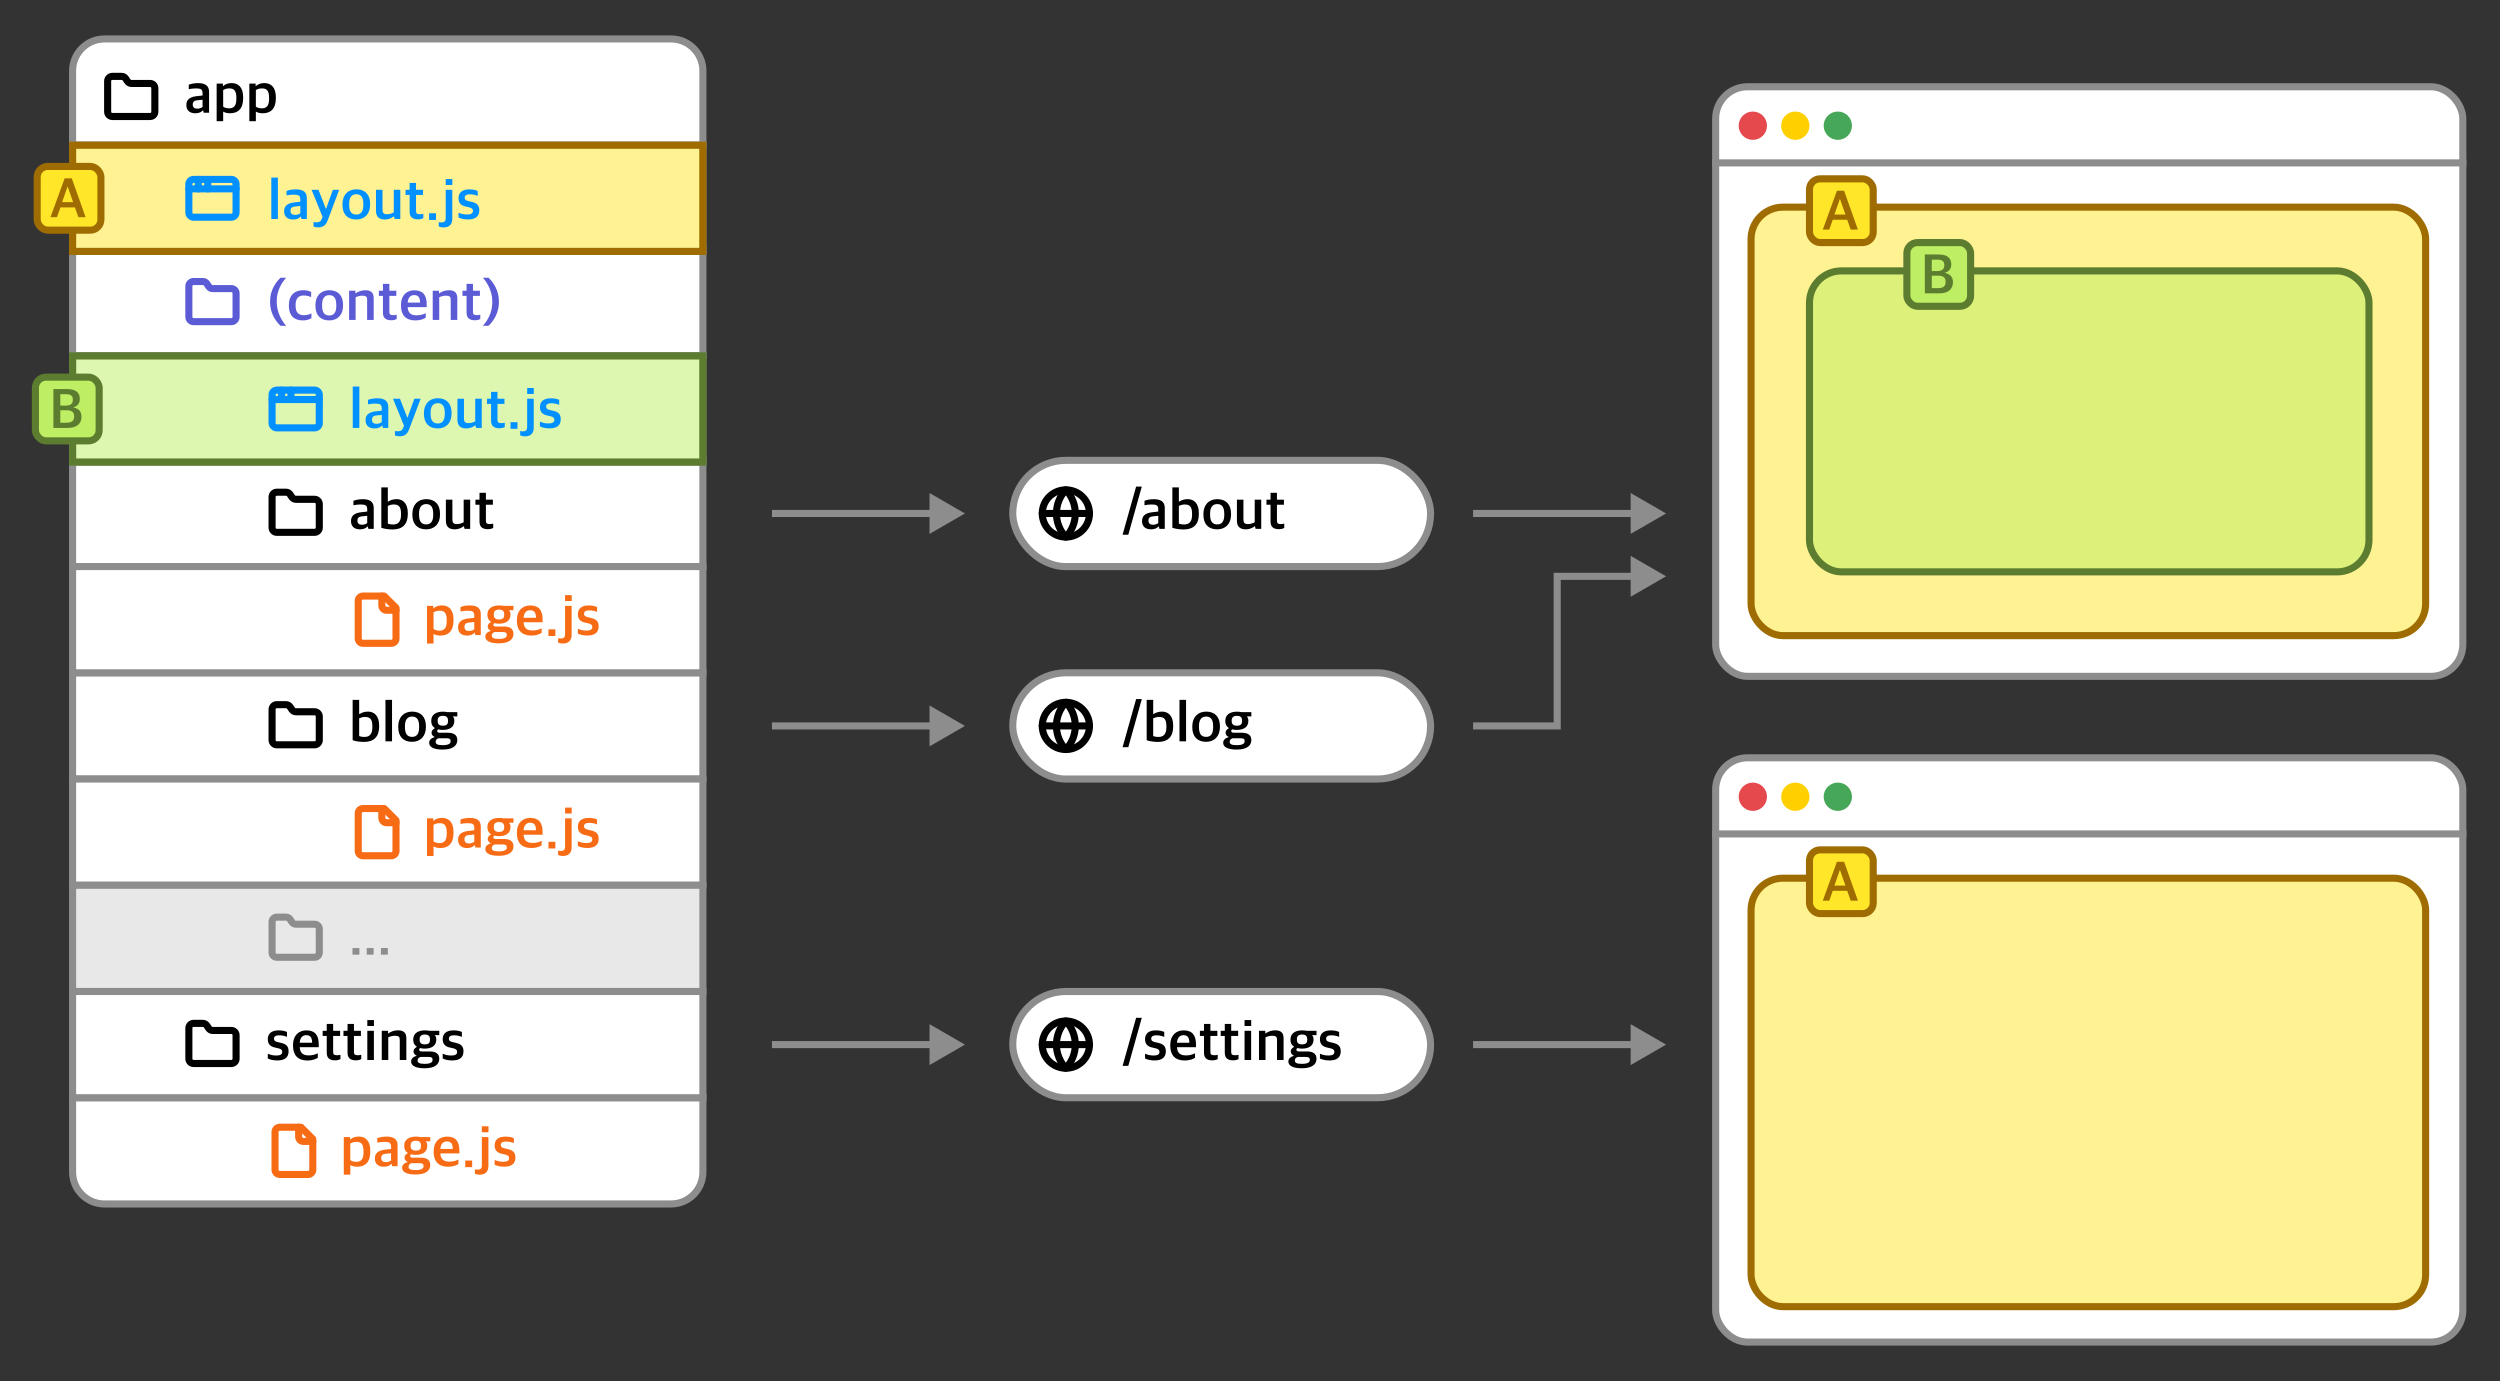 <svg width="1412" height="780" viewBox="0 0 1412 780" fill="none" xmlns="http://www.w3.org/2000/svg">
<rect x="0" y="0" width="1412" height="780" fill="#333333" stroke="none"/>
<path d="M41 40C41 30.059 49.059 22 59 22H379C388.941 22 397 30.059 397 40V82H41V40Z" fill="white" stroke="#8D8D8D" stroke-width="4"/>
<path d="M110.304 63.976C107.328 63.976 105.248 62.472 105.248 59.304C105.248 56.264 107.264 54.856 110.528 54.376L114.4 53.928V52.68C114.4 50.44 113.408 49.928 110.624 49.928C109.024 49.928 107.616 50.152 106.624 50.376V47.848C108.16 47.24 109.92 46.952 112.064 46.952C115.872 46.952 118.08 48.424 118.08 51.848V63.688H115.04L114.752 62.344H114.56C113.76 63.272 112.448 63.976 110.304 63.976ZM111.424 61.384C112.608 61.384 113.792 60.968 114.4 60.392V56.328L111.36 56.648C109.728 56.776 108.864 57.448 108.864 59.112C108.864 60.68 109.92 61.384 111.424 61.384ZM122.364 68.456V47.208H125.916V48.616H126.044C127.036 47.624 128.732 46.92 130.812 46.92C134.236 46.92 137.34 48.904 137.34 54.952V55.368C137.34 61.544 134.364 63.976 129.884 63.976C128.06 63.976 126.844 63.496 126.044 63.048V68.456H122.364ZM129.372 61.192C131.996 61.192 133.5 59.848 133.5 55.848V55.176C133.5 51.112 132.092 49.928 129.5 49.928C127.932 49.928 126.684 50.44 126.044 50.888V60.232C126.684 60.744 127.932 61.192 129.372 61.192ZM140.832 68.456V47.208H144.384V48.616H144.512C145.504 47.624 147.2 46.92 149.28 46.92C152.704 46.92 155.808 48.904 155.808 54.952V55.368C155.808 61.544 152.832 63.976 148.352 63.976C146.528 63.976 145.312 63.496 144.512 63.048V68.456H140.832ZM147.84 61.192C150.464 61.192 151.968 59.848 151.968 55.848V55.176C151.968 51.112 150.56 49.928 147.968 49.928C146.4 49.928 145.152 50.44 144.512 50.888V60.232C145.152 60.744 146.4 61.192 147.84 61.192Z" fill="black"/>
<g clip-path="url(#clip0_69_1087)">
<path d="M84.796 65.795C85.503 65.795 86.181 65.514 86.681 65.014C87.182 64.514 87.463 63.836 87.463 63.129V49.795C87.463 49.088 87.182 48.41 86.681 47.91C86.181 47.41 85.503 47.129 84.796 47.129H74.263C73.817 47.133 73.377 47.026 72.983 46.816C72.589 46.606 72.254 46.301 72.009 45.929L70.929 44.329C70.686 43.96 70.356 43.657 69.967 43.448C69.579 43.239 69.144 43.129 68.703 43.129H63.463C62.755 43.129 62.077 43.41 61.577 43.91C61.077 44.41 60.796 45.088 60.796 45.795V63.129C60.796 63.836 61.077 64.514 61.577 65.014C62.077 65.514 62.755 65.795 63.463 65.795H84.796Z" stroke="black" stroke-width="4" stroke-linecap="round" stroke-linejoin="round"/>
</g>
<rect x="41" y="141" width="356" height="60" fill="white" stroke="#8D8D8D" stroke-width="4"/>
<path d="M130.667 181.667C131.374 181.667 132.053 181.386 132.553 180.886C133.053 180.386 133.334 179.707 133.334 179V165.667C133.334 164.959 133.053 164.281 132.553 163.781C132.053 163.281 131.374 163 130.667 163H120.134C119.688 163.004 119.248 162.897 118.854 162.687C118.46 162.478 118.126 162.172 117.88 161.8L116.8 160.2C116.558 159.831 116.227 159.529 115.838 159.319C115.45 159.11 115.015 159 114.574 159H109.334C108.626 159 107.948 159.281 107.448 159.781C106.948 160.281 106.667 160.959 106.667 161.667V179C106.667 179.707 106.948 180.386 107.448 180.886C107.948 181.386 108.626 181.667 109.334 181.667H130.667Z" stroke="#5B5BD6" stroke-width="4" stroke-linecap="round" stroke-linejoin="round"/>
<path d="M158.456 184.016C155.384 181.136 152.536 176.56 152.536 170.704V170.128C152.536 164.272 155.384 159.728 158.456 156.848H161.624C158.744 160.048 156.312 164.656 156.312 169.84V170.736C156.312 175.824 158.744 180.784 161.624 184.016H158.456ZM171.026 180.976C166.162 180.976 163.154 178.256 163.154 172.816V172.304C163.154 166.608 166.61 163.92 171.186 163.92C173.362 163.92 174.674 164.336 175.73 164.912V167.792C174.354 167.248 173.362 166.896 171.41 166.896C168.658 166.896 166.962 168.624 166.962 171.92V172.656C166.962 176.432 168.53 178.032 171.666 178.032C173.682 178.032 175.058 177.392 175.89 177.008V179.696C174.834 180.368 173.298 180.976 171.026 180.976ZM185.962 180.976C180.938 180.976 178.154 177.936 178.154 172.784V172.272C178.154 166.992 181.354 163.92 185.994 163.92C190.922 163.92 193.77 166.928 193.77 172.176V172.624C193.77 177.936 190.57 180.976 185.962 180.976ZM186.026 178.192C188.49 178.192 189.93 176.496 189.93 172.944V172.144C189.93 167.856 188.17 166.704 185.93 166.704C183.402 166.704 181.93 168.464 181.93 172.016V172.784C181.93 177.04 183.722 178.192 186.026 178.192ZM197.176 180.688V164.208H200.728V165.68H200.856C202.264 164.656 204.28 163.92 206.264 163.92C209.432 163.92 211.064 165.2 211.064 168.464V180.688H207.352V169.328C207.352 167.664 206.808 166.992 204.568 166.992C203.288 166.992 201.848 167.408 200.856 167.888V180.688H197.176ZM220.964 180.88C218.116 180.88 216.292 179.728 216.292 176.624V167.088H213.988V164.208H216.292V160.336H219.908V164.208H223.844V167.088H219.908V176.112C219.908 177.488 220.42 178 222.148 178C222.788 178 223.46 177.904 224.036 177.744V180.208C223.396 180.528 222.5 180.88 220.964 180.88ZM234.627 180.976C229.155 180.976 226.467 177.872 226.467 172.656V172.208C226.467 166.672 229.827 163.952 234.019 163.952C238.883 163.952 240.995 166.672 240.995 171.92V173.456H230.243C230.467 176.88 232.227 178.096 235.363 178.096C237.475 178.096 239.011 177.616 240.451 176.88V179.44C239.331 180.176 237.411 180.976 234.627 180.976ZM233.955 166.672C232.259 166.672 230.499 167.568 230.243 170.928H237.251C237.251 167.824 236.099 166.672 233.955 166.672ZM244.395 180.688V164.208H247.947V165.68H248.075C249.483 164.656 251.499 163.92 253.483 163.92C256.651 163.92 258.283 165.2 258.283 168.464V180.688H254.571V169.328C254.571 167.664 254.027 166.992 251.787 166.992C250.507 166.992 249.067 167.408 248.075 167.888V180.688H244.395ZM268.183 180.88C265.335 180.88 263.511 179.728 263.511 176.624V167.088H261.207V164.208H263.511V160.336H267.127V164.208H271.063V167.088H267.127V176.112C267.127 177.488 267.639 178 269.367 178C270.007 178 270.679 177.904 271.255 177.744V180.208C270.615 180.528 269.719 180.88 268.183 180.88ZM272.726 184.016C275.638 180.816 278.038 176.176 278.038 171.024V170.096C278.038 165.072 275.638 160.08 272.726 156.848H275.894C278.934 159.728 281.782 164.304 281.782 170.128V170.704C281.782 176.592 278.934 181.136 275.894 184.016H272.726Z" fill="#5B5BD6"/>
<rect x="41" y="82" width="356" height="60" fill="white" stroke="#8D8D8D" stroke-width="4"/>
<rect x="41" y="82" width="356" height="60" fill="#FFE629" fill-opacity="0.5" stroke="#9E6C00" stroke-width="4"/>
<path d="M153.24 123.688V100.296H156.952V123.688H153.24ZM165.523 123.976C162.547 123.976 160.467 122.472 160.467 119.304C160.467 116.264 162.483 114.856 165.747 114.376L169.619 113.928V112.68C169.619 110.44 168.627 109.928 165.843 109.928C164.243 109.928 162.835 110.152 161.843 110.376V107.848C163.379 107.24 165.139 106.952 167.283 106.952C171.091 106.952 173.299 108.424 173.299 111.848V123.688H170.259L169.971 122.344H169.779C168.979 123.272 167.667 123.976 165.523 123.976ZM166.643 121.384C167.827 121.384 169.011 120.968 169.619 120.392V116.328L166.579 116.648C164.947 116.776 164.083 117.448 164.083 119.112C164.083 120.68 165.139 121.384 166.643 121.384ZM179.47 128.424C178.638 128.424 177.55 128.2 177.07 127.88V125.416C177.486 125.512 178.094 125.576 178.67 125.576C180.174 125.576 181.166 125.192 181.742 123.624L182.19 122.472L175.982 107.208H179.886L184.046 117.896H184.174L188.014 107.208H191.566L185.198 124.136C184.11 127.272 182.51 128.424 179.47 128.424ZM201.244 123.976C196.22 123.976 193.436 120.936 193.436 115.784V115.272C193.436 109.992 196.636 106.92 201.276 106.92C206.204 106.92 209.052 109.928 209.052 115.176V115.624C209.052 120.936 205.852 123.976 201.244 123.976ZM201.308 121.192C203.772 121.192 205.212 119.496 205.212 115.944V115.144C205.212 110.856 203.452 109.704 201.212 109.704C198.684 109.704 197.212 111.464 197.212 115.016V115.784C197.212 120.04 199.004 121.192 201.308 121.192ZM217.353 123.976C214.153 123.976 212.361 122.408 212.361 119.176V107.208H216.041V118.472C216.041 120.264 216.681 121 218.729 121C220.169 121 221.353 120.488 222.409 120.008V107.208H226.089V123.688H222.889L222.569 122.248H222.409C221.033 123.24 219.433 123.976 217.353 123.976ZM236.027 123.88C233.179 123.88 231.355 122.728 231.355 119.624V110.088H229.051V107.208H231.355V103.336H234.971V107.208H238.907V110.088H234.971V119.112C234.971 120.488 235.483 121 237.211 121C237.851 121 238.523 120.904 239.099 120.744V123.208C238.459 123.528 237.563 123.88 236.027 123.88ZM242.361 124.2V120.456H246.265V124.2H242.361ZM250.492 128.456C249.244 128.456 248.444 128.2 247.804 127.848V125.448C248.252 125.544 248.86 125.64 249.404 125.64C250.908 125.64 251.74 124.936 251.74 123.304V107.208H255.452V123.592C255.452 126.408 254.044 128.456 250.492 128.456ZM251.74 104.488V101.128H255.484V104.488H251.74ZM264.407 123.944C262.263 123.944 260.343 123.56 258.967 122.824V120.136C260.343 120.68 261.559 121.16 263.863 121.16C266.167 121.16 267.127 120.392 267.127 119.176C267.127 117.992 266.487 117.416 264.695 117.032L263.159 116.68C260.631 116.168 258.967 114.888 258.967 111.944C258.967 108.904 260.919 106.952 265.079 106.952C267.319 106.952 268.727 107.368 269.815 107.848V110.632C268.855 110.216 267.255 109.736 265.399 109.736C263.479 109.736 262.455 110.376 262.455 111.656C262.455 112.808 263.095 113.224 264.663 113.608L266.231 113.96C269.463 114.696 270.711 115.976 270.711 118.824C270.711 122.248 268.439 123.944 264.407 123.944Z" fill="#0090FF"/>
<path d="M130.667 101.333H109.334C107.861 101.333 106.667 102.527 106.667 104V120C106.667 121.473 107.861 122.667 109.334 122.667H130.667C132.14 122.667 133.334 121.473 133.334 120V104C133.334 102.527 132.14 101.333 130.667 101.333Z" stroke="#0090FF" stroke-width="4" stroke-linecap="round" stroke-linejoin="round"/>
<path d="M117.333 101.333V106.667" stroke="#0090FF" stroke-width="4" stroke-linecap="round" stroke-linejoin="round"/>
<path d="M106.667 106.667H133.334" stroke="#0090FF" stroke-width="4" stroke-linecap="round" stroke-linejoin="round"/>
<path d="M112 101.333V106.667" stroke="#0090FF" stroke-width="4" stroke-linecap="round" stroke-linejoin="round"/>
<rect x="21" y="94" width="36" height="36" rx="6" fill="#FFE629" stroke="#9E6C00" stroke-width="4"/>
<path d="M28.51 122.688L36.51 100.736H40.542L48.35 122.688H44.286L42.302 117.12H34.142L32.158 122.688H28.51ZM38.142 105.408L35.07 114.176H41.31L38.238 105.408H38.142Z" fill="#9E6C00"/>
<rect x="41" y="260" width="356" height="60" fill="white" stroke="#8D8D8D" stroke-width="4"/>
<path d="M203.304 298.976C200.328 298.976 198.248 297.472 198.248 294.304C198.248 291.264 200.264 289.856 203.528 289.376L207.4 288.928V287.68C207.4 285.44 206.408 284.928 203.624 284.928C202.024 284.928 200.616 285.152 199.624 285.376V282.848C201.16 282.24 202.92 281.952 205.064 281.952C208.872 281.952 211.08 283.424 211.08 286.848V298.688H208.04L207.752 297.344H207.56C206.76 298.272 205.448 298.976 203.304 298.976ZM204.424 296.384C205.608 296.384 206.792 295.968 207.4 295.392V291.328L204.36 291.648C202.728 291.776 201.864 292.448 201.864 294.112C201.864 295.68 202.92 296.384 204.424 296.384ZM221.796 299.04C219.588 299.04 216.9 298.688 215.364 298.08V275.296H219.044V283.328H219.204C220.42 282.528 221.892 281.92 224.068 281.92C227.14 281.92 230.34 283.808 230.34 289.888V290.272C230.34 296.096 227.364 299.04 221.796 299.04ZM222.02 296.224C224.42 296.224 226.5 295.104 226.5 290.816V290.176C226.5 286.176 225.188 284.928 222.34 284.928C220.964 284.928 219.716 285.408 219.044 285.728V295.744C219.684 295.968 220.612 296.224 222.02 296.224ZM240.712 298.976C235.688 298.976 232.904 295.936 232.904 290.784V290.272C232.904 284.992 236.104 281.92 240.744 281.92C245.672 281.92 248.52 284.928 248.52 290.176V290.624C248.52 295.936 245.32 298.976 240.712 298.976ZM240.776 296.192C243.24 296.192 244.68 294.496 244.68 290.944V290.144C244.68 285.856 242.92 284.704 240.68 284.704C238.152 284.704 236.68 286.464 236.68 290.016V290.784C236.68 295.04 238.472 296.192 240.776 296.192ZM256.822 298.976C253.622 298.976 251.83 297.408 251.83 294.176V282.208H255.51V293.472C255.51 295.264 256.15 296 258.198 296C259.638 296 260.822 295.488 261.878 295.008V282.208H265.558V298.688H262.358L262.038 297.248H261.878C260.502 298.24 258.902 298.976 256.822 298.976ZM275.496 298.88C272.648 298.88 270.824 297.728 270.824 294.624V285.088H268.52V282.208H270.824V278.336H274.44V282.208H278.376V285.088H274.44V294.112C274.44 295.488 274.952 296 276.68 296C277.32 296 277.992 295.904 278.568 295.744V298.208C277.928 298.528 277.032 298.88 275.496 298.88Z" fill="black"/>
<path d="M177.667 300.667C178.374 300.667 179.053 300.386 179.553 299.886C180.053 299.386 180.334 298.707 180.334 298V284.667C180.334 283.959 180.053 283.281 179.553 282.781C179.053 282.281 178.374 282 177.667 282H167.134C166.688 282.004 166.248 281.897 165.854 281.687C165.46 281.478 165.126 281.172 164.88 280.8L163.8 279.2C163.558 278.831 163.227 278.529 162.838 278.319C162.45 278.11 162.015 278 161.574 278H156.334C155.626 278 154.948 278.281 154.448 278.781C153.948 279.281 153.667 279.959 153.667 280.667V298C153.667 298.707 153.948 299.386 154.448 299.886C154.948 300.386 155.626 300.667 156.334 300.667H177.667Z" stroke="black" stroke-width="4" stroke-linecap="round" stroke-linejoin="round"/>
<rect x="41" y="380" width="356" height="60" fill="white" stroke="#8D8D8D" stroke-width="4"/>
<path d="M205.608 419.04C203.4 419.04 200.712 418.688 199.176 418.08V395.296H202.856V403.328H203.016C204.232 402.528 205.704 401.92 207.88 401.92C210.952 401.92 214.152 403.808 214.152 409.888V410.272C214.152 416.096 211.176 419.04 205.608 419.04ZM205.832 416.224C208.232 416.224 210.312 415.104 210.312 410.816V410.176C210.312 406.176 209 404.928 206.152 404.928C204.776 404.928 203.528 405.408 202.856 405.728V415.744C203.496 415.968 204.424 416.224 205.832 416.224ZM217.709 418.688V395.296H221.421V418.688H217.709ZM232.744 418.976C227.72 418.976 224.936 415.936 224.936 410.784V410.272C224.936 404.992 228.136 401.92 232.776 401.92C237.704 401.92 240.552 404.928 240.552 410.176V410.624C240.552 415.936 237.352 418.976 232.744 418.976ZM232.808 416.192C235.272 416.192 236.712 414.496 236.712 410.944V410.144C236.712 405.856 234.952 404.704 232.712 404.704C230.184 404.704 228.712 406.464 228.712 410.016V410.784C228.712 415.04 230.504 416.192 232.808 416.192ZM250.005 423.36C244.853 423.36 242.389 421.888 242.389 419.552C242.389 417.856 243.733 416.832 245.461 416.32V416.192C244.469 415.84 243.733 414.944 243.733 413.792C243.733 412.672 244.469 412 245.653 411.232C244.405 410.432 243.573 409.216 243.573 407.36V407.072C243.573 403.68 246.261 401.952 250.165 401.952C251.061 401.952 251.925 402.048 252.725 402.208H258.293V404.64H255.765C256.309 405.248 256.597 405.952 256.597 406.976V407.2C256.597 410.72 253.845 412.256 250.133 412.256C249.205 412.256 248.309 412.192 247.541 411.936C247.157 412.256 246.933 412.352 246.933 412.768C246.933 413.568 247.381 413.856 248.405 413.856H252.949C256.085 413.856 258.293 414.976 258.293 418.016C258.293 421.088 255.797 423.36 250.005 423.36ZM249.941 420.864C253.365 420.864 254.517 420 254.517 418.624C254.517 417.344 253.941 416.96 251.957 416.96H247.733C246.741 417.28 246.037 417.888 246.037 419.008C246.037 420.224 247.093 420.864 249.941 420.864ZM250.133 409.888C252.021 409.888 253.045 409.184 253.045 407.36V406.944C253.045 404.992 251.925 404.288 250.133 404.288C248.245 404.288 247.189 405.152 247.189 406.88V407.264C247.189 409.184 248.309 409.888 250.133 409.888Z" fill="black"/>
<path d="M177.667 420.667C178.374 420.667 179.053 420.386 179.553 419.886C180.053 419.386 180.334 418.707 180.334 418V404.667C180.334 403.959 180.053 403.281 179.553 402.781C179.053 402.281 178.374 402 177.667 402H167.134C166.688 402.004 166.248 401.897 165.854 401.687C165.46 401.478 165.126 401.172 164.88 400.8L163.8 399.2C163.558 398.831 163.227 398.529 162.838 398.319C162.45 398.11 162.015 398 161.574 398H156.334C155.626 398 154.948 398.281 154.448 398.781C153.948 399.281 153.667 399.959 153.667 400.667V418C153.667 418.707 153.948 419.386 154.448 419.886C154.948 420.386 155.626 420.667 156.334 420.667H177.667Z" stroke="black" stroke-width="4" stroke-linecap="round" stroke-linejoin="round"/>
<rect x="41" y="201" width="356" height="60" fill="white" stroke="#8D8D8D" stroke-width="4"/>
<rect x="41" y="201" width="356" height="60" fill="#BDEE63" fill-opacity="0.5" stroke="#5C7C2F" stroke-width="4"/>
<path d="M199.24 241.688V218.296H202.952V241.688H199.24ZM211.523 241.976C208.547 241.976 206.467 240.472 206.467 237.304C206.467 234.264 208.483 232.856 211.747 232.376L215.619 231.928V230.68C215.619 228.44 214.627 227.928 211.843 227.928C210.243 227.928 208.835 228.152 207.843 228.376V225.848C209.379 225.24 211.139 224.952 213.283 224.952C217.091 224.952 219.299 226.424 219.299 229.848V241.688H216.259L215.971 240.344H215.779C214.979 241.272 213.667 241.976 211.523 241.976ZM212.643 239.384C213.827 239.384 215.011 238.968 215.619 238.392V234.328L212.579 234.648C210.947 234.776 210.083 235.448 210.083 237.112C210.083 238.68 211.139 239.384 212.643 239.384ZM225.47 246.424C224.638 246.424 223.55 246.2 223.07 245.88V243.416C223.486 243.512 224.094 243.576 224.67 243.576C226.174 243.576 227.166 243.192 227.742 241.624L228.19 240.472L221.982 225.208H225.886L230.046 235.896H230.174L234.014 225.208H237.566L231.198 242.136C230.11 245.272 228.51 246.424 225.47 246.424ZM247.244 241.976C242.22 241.976 239.436 238.936 239.436 233.784V233.272C239.436 227.992 242.636 224.92 247.276 224.92C252.204 224.92 255.052 227.928 255.052 233.176V233.624C255.052 238.936 251.852 241.976 247.244 241.976ZM247.308 239.192C249.772 239.192 251.212 237.496 251.212 233.944V233.144C251.212 228.856 249.452 227.704 247.212 227.704C244.684 227.704 243.212 229.464 243.212 233.016V233.784C243.212 238.04 245.004 239.192 247.308 239.192ZM263.353 241.976C260.153 241.976 258.361 240.408 258.361 237.176V225.208H262.041V236.472C262.041 238.264 262.681 239 264.729 239C266.169 239 267.353 238.488 268.409 238.008V225.208H272.089V241.688H268.889L268.569 240.248H268.409C267.033 241.24 265.433 241.976 263.353 241.976ZM282.027 241.88C279.179 241.88 277.355 240.728 277.355 237.624V228.088H275.051V225.208H277.355V221.336H280.971V225.208H284.907V228.088H280.971V237.112C280.971 238.488 281.483 239 283.211 239C283.851 239 284.523 238.904 285.099 238.744V241.208C284.459 241.528 283.563 241.88 282.027 241.88ZM288.361 242.2V238.456H292.265V242.2H288.361ZM296.492 246.456C295.244 246.456 294.444 246.2 293.804 245.848V243.448C294.252 243.544 294.86 243.64 295.404 243.64C296.908 243.64 297.74 242.936 297.74 241.304V225.208H301.452V241.592C301.452 244.408 300.044 246.456 296.492 246.456ZM297.74 222.488V219.128H301.484V222.488H297.74ZM310.407 241.944C308.263 241.944 306.343 241.56 304.967 240.824V238.136C306.343 238.68 307.559 239.16 309.863 239.16C312.167 239.16 313.127 238.392 313.127 237.176C313.127 235.992 312.487 235.416 310.695 235.032L309.159 234.68C306.631 234.168 304.967 232.888 304.967 229.944C304.967 226.904 306.919 224.952 311.079 224.952C313.319 224.952 314.727 225.368 315.815 225.848V228.632C314.855 228.216 313.255 227.736 311.399 227.736C309.479 227.736 308.455 228.376 308.455 229.656C308.455 230.808 309.095 231.224 310.663 231.608L312.231 231.96C315.463 232.696 316.711 233.976 316.711 236.824C316.711 240.248 314.439 241.944 310.407 241.944Z" fill="#0090FF"/>
<path d="M177.667 220.333H156.334C154.861 220.333 153.667 221.527 153.667 223V239C153.667 240.473 154.861 241.667 156.334 241.667H177.667C179.14 241.667 180.334 240.473 180.334 239V223C180.334 221.527 179.14 220.333 177.667 220.333Z" stroke="#0090FF" stroke-width="4" stroke-linecap="round" stroke-linejoin="round"/>
<path d="M164.333 220.333V225.667" stroke="#0090FF" stroke-width="4" stroke-linecap="round" stroke-linejoin="round"/>
<path d="M153.667 225.667H180.334" stroke="#0090FF" stroke-width="4" stroke-linecap="round" stroke-linejoin="round"/>
<path d="M159 220.333V225.667" stroke="#0090FF" stroke-width="4" stroke-linecap="round" stroke-linejoin="round"/>
<rect x="20" y="213" width="36" height="36" rx="6" fill="#BDEE63" stroke="#5C7C2F" stroke-width="4"/>
<path d="M30.154 241.688V219.736H37.834C42.891 219.736 45.066 221.784 45.066 225.272C45.066 227.576 44.106 229.24 41.483 230.072V230.168C44.234 230.68 46.026 232.216 46.026 235.416C46.026 239.064 43.562 241.688 38.379 241.688H30.154ZM34.059 238.744H37.834C40.49 238.744 41.898 237.592 41.898 235.192C41.898 232.664 40.395 231.704 37.611 231.704H34.059V238.744ZM34.059 229.08H37.13C39.434 229.08 41.163 228.312 41.163 225.816C41.163 223.448 39.819 222.648 37.291 222.648H34.059V229.08Z" fill="#5C7C2F"/>
<rect x="572" y="260" width="236" height="60" rx="30" fill="white" stroke="#8D8D8D" stroke-width="4"/>
<g clip-path="url(#clip1_69_1087)">
<path d="M602 303.333C609.364 303.333 615.334 297.364 615.334 290C615.334 282.636 609.364 276.667 602 276.667C594.637 276.667 588.667 282.636 588.667 290C588.667 297.364 594.637 303.333 602 303.333Z" stroke="black" stroke-width="4" stroke-linecap="round" stroke-linejoin="round"/>
<path d="M602 276.667C598.577 280.262 596.667 285.036 596.667 290C596.667 294.964 598.577 299.738 602 303.333C605.424 299.738 607.334 294.964 607.334 290C607.334 285.036 605.424 280.262 602 276.667Z" stroke="black" stroke-width="4" stroke-linecap="round" stroke-linejoin="round"/>
<path d="M588.667 290H615.334" stroke="black" stroke-width="4" stroke-linecap="round" stroke-linejoin="round"/>
</g>
<path d="M634.032 302.016L641.68 274.848H644.88L637.264 302.016H634.032ZM650.085 298.976C647.109 298.976 645.029 297.472 645.029 294.304C645.029 291.264 647.045 289.856 650.309 289.376L654.181 288.928V287.68C654.181 285.44 653.189 284.928 650.405 284.928C648.805 284.928 647.397 285.152 646.405 285.376V282.848C647.941 282.24 649.701 281.952 651.845 281.952C655.653 281.952 657.861 283.424 657.861 286.848V298.688H654.821L654.533 297.344H654.341C653.541 298.272 652.229 298.976 650.085 298.976ZM651.205 296.384C652.389 296.384 653.573 295.968 654.181 295.392V291.328L651.141 291.648C649.509 291.776 648.645 292.448 648.645 294.112C648.645 295.68 649.701 296.384 651.205 296.384ZM668.577 299.04C666.369 299.04 663.681 298.688 662.145 298.08V275.296H665.825V283.328H665.985C667.201 282.528 668.673 281.92 670.849 281.92C673.921 281.92 677.121 283.808 677.121 289.888V290.272C677.121 296.096 674.145 299.04 668.577 299.04ZM668.801 296.224C671.201 296.224 673.281 295.104 673.281 290.816V290.176C673.281 286.176 671.969 284.928 669.121 284.928C667.745 284.928 666.497 285.408 665.825 285.728V295.744C666.465 295.968 667.393 296.224 668.801 296.224ZM687.494 298.976C682.47 298.976 679.686 295.936 679.686 290.784V290.272C679.686 284.992 682.886 281.92 687.526 281.92C692.454 281.92 695.302 284.928 695.302 290.176V290.624C695.302 295.936 692.102 298.976 687.494 298.976ZM687.558 296.192C690.022 296.192 691.462 294.496 691.462 290.944V290.144C691.462 285.856 689.702 284.704 687.462 284.704C684.934 284.704 683.462 286.464 683.462 290.016V290.784C683.462 295.04 685.254 296.192 687.558 296.192ZM703.603 298.976C700.403 298.976 698.611 297.408 698.611 294.176V282.208H702.291V293.472C702.291 295.264 702.931 296 704.979 296C706.419 296 707.603 295.488 708.659 295.008V282.208H712.339V298.688H709.139L708.819 297.248H708.659C707.283 298.24 705.683 298.976 703.603 298.976ZM722.277 298.88C719.429 298.88 717.605 297.728 717.605 294.624V285.088H715.301V282.208H717.605V278.336H721.221V282.208H725.157V285.088H721.221V294.112C721.221 295.488 721.733 296 723.461 296C724.101 296 724.773 295.904 725.349 295.744V298.208C724.709 298.528 723.813 298.88 722.277 298.88Z" fill="black"/>
<rect x="572" y="380" width="236" height="60" rx="30" fill="white" stroke="#8D8D8D" stroke-width="4"/>
<g clip-path="url(#clip2_69_1087)">
<path d="M602 423.333C609.364 423.333 615.334 417.364 615.334 410C615.334 402.636 609.364 396.667 602 396.667C594.637 396.667 588.667 402.636 588.667 410C588.667 417.364 594.637 423.333 602 423.333Z" stroke="black" stroke-width="4" stroke-linecap="round" stroke-linejoin="round"/>
<path d="M602 396.667C598.577 400.262 596.667 405.036 596.667 410C596.667 414.964 598.577 419.738 602 423.333C605.424 419.738 607.334 414.964 607.334 410C607.334 405.036 605.424 400.262 602 396.667Z" stroke="black" stroke-width="4" stroke-linecap="round" stroke-linejoin="round"/>
<path d="M588.667 410H615.334" stroke="black" stroke-width="4" stroke-linecap="round" stroke-linejoin="round"/>
</g>
<path d="M634.032 422.016L641.68 394.848H644.88L637.264 422.016H634.032ZM654.077 419.04C651.869 419.04 649.181 418.688 647.645 418.08V395.296H651.325V403.328H651.485C652.701 402.528 654.173 401.92 656.349 401.92C659.421 401.92 662.621 403.808 662.621 409.888V410.272C662.621 416.096 659.645 419.04 654.077 419.04ZM654.301 416.224C656.701 416.224 658.781 415.104 658.781 410.816V410.176C658.781 406.176 657.469 404.928 654.621 404.928C653.245 404.928 651.997 405.408 651.325 405.728V415.744C651.965 415.968 652.893 416.224 654.301 416.224ZM666.178 418.688V395.296H669.89V418.688H666.178ZM681.212 418.976C676.188 418.976 673.404 415.936 673.404 410.784V410.272C673.404 404.992 676.604 401.92 681.244 401.92C686.172 401.92 689.02 404.928 689.02 410.176V410.624C689.02 415.936 685.82 418.976 681.212 418.976ZM681.276 416.192C683.74 416.192 685.18 414.496 685.18 410.944V410.144C685.18 405.856 683.42 404.704 681.18 404.704C678.652 404.704 677.18 406.464 677.18 410.016V410.784C677.18 415.04 678.972 416.192 681.276 416.192ZM698.474 423.36C693.322 423.36 690.858 421.888 690.858 419.552C690.858 417.856 692.202 416.832 693.93 416.32V416.192C692.938 415.84 692.202 414.944 692.202 413.792C692.202 412.672 692.938 412 694.122 411.232C692.874 410.432 692.042 409.216 692.042 407.36V407.072C692.042 403.68 694.73 401.952 698.634 401.952C699.53 401.952 700.394 402.048 701.194 402.208H706.762V404.64H704.234C704.778 405.248 705.066 405.952 705.066 406.976V407.2C705.066 410.72 702.314 412.256 698.602 412.256C697.674 412.256 696.778 412.192 696.01 411.936C695.626 412.256 695.402 412.352 695.402 412.768C695.402 413.568 695.85 413.856 696.874 413.856H701.418C704.554 413.856 706.762 414.976 706.762 418.016C706.762 421.088 704.266 423.36 698.474 423.36ZM698.41 420.864C701.834 420.864 702.986 420 702.986 418.624C702.986 417.344 702.41 416.96 700.426 416.96H696.202C695.21 417.28 694.506 417.888 694.506 419.008C694.506 420.224 695.562 420.864 698.41 420.864ZM698.602 409.888C700.49 409.888 701.514 409.184 701.514 407.36V406.944C701.514 404.992 700.394 404.288 698.602 404.288C696.714 404.288 695.658 405.152 695.658 406.88V407.264C695.658 409.184 696.778 409.888 698.602 409.888Z" fill="black"/>
<rect x="572" y="560" width="236" height="60" rx="30" fill="white" stroke="#8D8D8D" stroke-width="4"/>
<g clip-path="url(#clip3_69_1087)">
<path d="M602 603.333C609.364 603.333 615.334 597.364 615.334 590C615.334 582.636 609.364 576.667 602 576.667C594.637 576.667 588.667 582.636 588.667 590C588.667 597.364 594.637 603.333 602 603.333Z" stroke="black" stroke-width="4" stroke-linecap="round" stroke-linejoin="round"/>
<path d="M602 576.667C598.577 580.262 596.667 585.036 596.667 590C596.667 594.964 598.577 599.738 602 603.333C605.424 599.738 607.334 594.964 607.334 590C607.334 585.036 605.424 580.262 602 576.667Z" stroke="black" stroke-width="4" stroke-linecap="round" stroke-linejoin="round"/>
<path d="M588.667 590H615.334" stroke="black" stroke-width="4" stroke-linecap="round" stroke-linejoin="round"/>
</g>
<path d="M634.032 602.016L641.68 574.848H644.88L637.264 602.016H634.032ZM652.157 598.944C650.013 598.944 648.093 598.56 646.717 597.824V595.136C648.093 595.68 649.309 596.16 651.613 596.16C653.917 596.16 654.877 595.392 654.877 594.176C654.877 592.992 654.237 592.416 652.445 592.032L650.909 591.68C648.381 591.168 646.717 589.888 646.717 586.944C646.717 583.904 648.669 581.952 652.829 581.952C655.069 581.952 656.477 582.368 657.565 582.848V585.632C656.605 585.216 655.005 584.736 653.149 584.736C651.229 584.736 650.205 585.376 650.205 586.656C650.205 587.808 650.845 588.224 652.413 588.608L653.981 588.96C657.213 589.696 658.461 590.976 658.461 593.824C658.461 597.248 656.189 598.944 652.157 598.944ZM669.127 598.976C663.655 598.976 660.967 595.872 660.967 590.656V590.208C660.967 584.672 664.327 581.952 668.519 581.952C673.383 581.952 675.495 584.672 675.495 589.92V591.456H664.743C664.967 594.88 666.727 596.096 669.863 596.096C671.975 596.096 673.511 595.616 674.951 594.88V597.44C673.831 598.176 671.911 598.976 669.127 598.976ZM668.455 584.672C666.759 584.672 664.999 585.568 664.743 588.928H671.751C671.751 585.824 670.599 584.672 668.455 584.672ZM684.683 598.88C681.835 598.88 680.011 597.728 680.011 594.624V585.088H677.707V582.208H680.011V578.336H683.627V582.208H687.563V585.088H683.627V594.112C683.627 595.488 684.139 596 685.867 596C686.507 596 687.179 595.904 687.755 595.744V598.208C687.115 598.528 686.219 598.88 684.683 598.88ZM696.433 598.88C693.585 598.88 691.761 597.728 691.761 594.624V585.088H689.457V582.208H691.761V578.336H695.377V582.208H699.313V585.088H695.377V594.112C695.377 595.488 695.889 596 697.617 596C698.257 596 698.929 595.904 699.505 595.744V598.208C698.865 598.528 697.969 598.88 696.433 598.88ZM702.928 598.688V582.208H706.64V598.688H702.928ZM702.928 579.488V576.128H706.672V579.488H702.928ZM711.082 598.688V582.208H714.634V583.68H714.762C716.17 582.656 718.186 581.92 720.17 581.92C723.338 581.92 724.97 583.2 724.97 586.464V598.688H721.258V587.328C721.258 585.664 720.714 584.992 718.474 584.992C717.194 584.992 715.754 585.408 714.762 585.888V598.688H711.082ZM735.286 603.36C730.135 603.36 727.671 601.888 727.671 599.552C727.671 597.856 729.015 596.832 730.743 596.32V596.192C729.751 595.84 729.015 594.944 729.015 593.792C729.015 592.672 729.751 592 730.935 591.232C729.687 590.432 728.855 589.216 728.855 587.36V587.072C728.855 583.68 731.543 581.952 735.447 581.952C736.343 581.952 737.207 582.048 738.007 582.208H743.575V584.64H741.047C741.591 585.248 741.879 585.952 741.879 586.976V587.2C741.879 590.72 739.127 592.256 735.415 592.256C734.487 592.256 733.591 592.192 732.823 591.936C732.439 592.256 732.215 592.352 732.215 592.768C732.215 593.568 732.663 593.856 733.687 593.856H738.231C741.367 593.856 743.575 594.976 743.575 598.016C743.575 601.088 741.079 603.36 735.286 603.36ZM735.223 600.864C738.647 600.864 739.799 600 739.799 598.624C739.799 597.344 739.223 596.96 737.239 596.96H733.015C732.023 597.28 731.319 597.888 731.319 599.008C731.319 600.224 732.375 600.864 735.223 600.864ZM735.415 589.888C737.303 589.888 738.327 589.184 738.327 587.36V586.944C738.327 584.992 737.207 584.288 735.415 584.288C733.527 584.288 732.471 585.152 732.471 586.88V587.264C732.471 589.184 733.591 589.888 735.415 589.888ZM750.938 598.944C748.794 598.944 746.874 598.56 745.498 597.824V595.136C746.874 595.68 748.09 596.16 750.394 596.16C752.698 596.16 753.658 595.392 753.658 594.176C753.658 592.992 753.018 592.416 751.226 592.032L749.69 591.68C747.162 591.168 745.498 589.888 745.498 586.944C745.498 583.904 747.45 581.952 751.61 581.952C753.85 581.952 755.258 582.368 756.346 582.848V585.632C755.386 585.216 753.786 584.736 751.93 584.736C750.01 584.736 748.986 585.376 748.986 586.656C748.986 587.808 749.626 588.224 751.194 588.608L752.762 588.96C755.994 589.696 757.242 590.976 757.242 593.824C757.242 597.248 754.97 598.944 750.938 598.944Z" fill="black"/>
<path d="M545 290L525 278.453V301.547L545 290ZM436 292H527V288H436V292Z" fill="#8D8D8D"/>
<path d="M545 410L525 398.453V421.547L545 410ZM436 412H527V408H436V412Z" fill="#8D8D8D"/>
<path d="M941 290L921 278.453V301.547L941 290ZM832 292H923V288H832V292Z" fill="#8D8D8D"/>
<path d="M941 325.5L921 313.953V337.047L941 325.5ZM879.5 410V412H881.5V410H879.5ZM879.5 325.5V323.5H877.5V325.5H879.5ZM832 412H879.5V408H832V412ZM881.5 410V325.5H877.5V410H881.5ZM879.5 327.5H923V323.5H879.5V327.5Z" fill="#8D8D8D"/>
<path d="M545 590L525 578.453V601.547L545 590ZM436 592H527V588H436V592Z" fill="#8D8D8D"/>
<path d="M941 590L921 578.453V601.547L941 590ZM832 592H923V588H832V592Z" fill="#8D8D8D"/>
<rect x="41" y="320" width="356" height="60" fill="white" stroke="#8D8D8D" stroke-width="4"/>
<path d="M241.176 363.456V342.208H244.728V343.616H244.856C245.848 342.624 247.544 341.92 249.624 341.92C253.048 341.92 256.152 343.904 256.152 349.952V350.368C256.152 356.544 253.176 358.976 248.696 358.976C246.872 358.976 245.656 358.496 244.856 358.048V363.456H241.176ZM248.184 356.192C250.808 356.192 252.312 354.848 252.312 350.848V350.176C252.312 346.112 250.904 344.928 248.312 344.928C246.744 344.928 245.496 345.44 244.856 345.888V355.232C245.496 355.744 246.744 356.192 248.184 356.192ZM263.773 358.976C260.797 358.976 258.717 357.472 258.717 354.304C258.717 351.264 260.733 349.856 263.997 349.376L267.869 348.928V347.68C267.869 345.44 266.877 344.928 264.093 344.928C262.493 344.928 261.085 345.152 260.093 345.376V342.848C261.629 342.24 263.389 341.952 265.533 341.952C269.341 341.952 271.549 343.424 271.549 346.848V358.688H268.509L268.221 357.344H268.029C267.229 358.272 265.917 358.976 263.773 358.976ZM264.893 356.384C266.077 356.384 267.261 355.968 267.869 355.392V351.328L264.829 351.648C263.197 351.776 262.333 352.448 262.333 354.112C262.333 355.68 263.389 356.384 264.893 356.384ZM281.724 363.36C276.572 363.36 274.108 361.888 274.108 359.552C274.108 357.856 275.452 356.832 277.18 356.32V356.192C276.188 355.84 275.452 354.944 275.452 353.792C275.452 352.672 276.188 352 277.372 351.232C276.124 350.432 275.292 349.216 275.292 347.36V347.072C275.292 343.68 277.98 341.952 281.884 341.952C282.78 341.952 283.644 342.048 284.444 342.208H290.012V344.64H287.484C288.028 345.248 288.316 345.952 288.316 346.976V347.2C288.316 350.72 285.564 352.256 281.852 352.256C280.924 352.256 280.028 352.192 279.26 351.936C278.876 352.256 278.652 352.352 278.652 352.768C278.652 353.568 279.1 353.856 280.124 353.856H284.668C287.804 353.856 290.012 354.976 290.012 358.016C290.012 361.088 287.516 363.36 281.724 363.36ZM281.66 360.864C285.084 360.864 286.236 360 286.236 358.624C286.236 357.344 285.66 356.96 283.676 356.96H279.452C278.46 357.28 277.756 357.888 277.756 359.008C277.756 360.224 278.812 360.864 281.66 360.864ZM281.852 349.888C283.74 349.888 284.764 349.184 284.764 347.36V346.944C284.764 344.992 283.644 344.288 281.852 344.288C279.964 344.288 278.908 345.152 278.908 346.88V347.264C278.908 349.184 280.028 349.888 281.852 349.888ZM300.095 358.976C294.624 358.976 291.936 355.872 291.936 350.656V350.208C291.936 344.672 295.296 341.952 299.488 341.952C304.352 341.952 306.464 344.672 306.464 349.92V351.456H295.712C295.936 354.88 297.696 356.096 300.832 356.096C302.944 356.096 304.48 355.616 305.92 354.88V357.44C304.8 358.176 302.88 358.976 300.095 358.976ZM299.424 344.672C297.728 344.672 295.968 345.568 295.712 348.928H302.72C302.72 345.824 301.568 344.672 299.424 344.672ZM309.768 359.2V355.456H313.672V359.2H309.768ZM317.898 363.456C316.65 363.456 315.85 363.2 315.21 362.848V360.448C315.658 360.544 316.266 360.64 316.81 360.64C318.314 360.64 319.146 359.936 319.146 358.304V342.208H322.858V358.592C322.858 361.408 321.45 363.456 317.898 363.456ZM319.146 339.488V336.128H322.89V339.488H319.146ZM331.813 358.944C329.669 358.944 327.749 358.56 326.373 357.824V355.136C327.749 355.68 328.965 356.16 331.269 356.16C333.573 356.16 334.533 355.392 334.533 354.176C334.533 352.992 333.893 352.416 332.101 352.032L330.565 351.68C328.037 351.168 326.373 349.888 326.373 346.944C326.373 343.904 328.325 341.952 332.485 341.952C334.725 341.952 336.133 342.368 337.221 342.848V345.632C336.261 345.216 334.661 344.736 332.805 344.736C330.885 344.736 329.861 345.376 329.861 346.656C329.861 347.808 330.501 348.224 332.069 348.608L333.637 348.96C336.869 349.696 338.117 350.976 338.117 353.824C338.117 357.248 335.845 358.944 331.813 358.944Z" fill="#F76B15"/>
<path d="M217 336.667H205C204.292 336.667 203.614 336.948 203.114 337.448C202.614 337.948 202.333 338.626 202.333 339.333V360.667C202.333 361.374 202.614 362.052 203.114 362.552C203.614 363.052 204.292 363.333 205 363.333H221C221.707 363.333 222.385 363.052 222.885 362.552C223.385 362.052 223.666 361.374 223.666 360.667V343.333L217 336.667Z" stroke="#F76B15" stroke-width="4" stroke-linecap="round" stroke-linejoin="round"/>
<path d="M215.667 336.667V342C215.667 342.707 215.948 343.386 216.448 343.886C216.948 344.386 217.626 344.667 218.334 344.667H223.667" stroke="#F76B15" stroke-width="4" stroke-linecap="round" stroke-linejoin="round"/>
<rect x="41" y="440" width="356" height="60" fill="white" stroke="#8D8D8D" stroke-width="4"/>
<path d="M241.176 483.456V462.208H244.728V463.616H244.856C245.848 462.624 247.544 461.92 249.624 461.92C253.048 461.92 256.152 463.904 256.152 469.952V470.368C256.152 476.544 253.176 478.976 248.696 478.976C246.872 478.976 245.656 478.496 244.856 478.048V483.456H241.176ZM248.184 476.192C250.808 476.192 252.312 474.848 252.312 470.848V470.176C252.312 466.112 250.904 464.928 248.312 464.928C246.744 464.928 245.496 465.44 244.856 465.888V475.232C245.496 475.744 246.744 476.192 248.184 476.192ZM263.773 478.976C260.797 478.976 258.717 477.472 258.717 474.304C258.717 471.264 260.733 469.856 263.997 469.376L267.869 468.928V467.68C267.869 465.44 266.877 464.928 264.093 464.928C262.493 464.928 261.085 465.152 260.093 465.376V462.848C261.629 462.24 263.389 461.952 265.533 461.952C269.341 461.952 271.549 463.424 271.549 466.848V478.688H268.509L268.221 477.344H268.029C267.229 478.272 265.917 478.976 263.773 478.976ZM264.893 476.384C266.077 476.384 267.261 475.968 267.869 475.392V471.328L264.829 471.648C263.197 471.776 262.333 472.448 262.333 474.112C262.333 475.68 263.389 476.384 264.893 476.384ZM281.724 483.36C276.572 483.36 274.108 481.888 274.108 479.552C274.108 477.856 275.452 476.832 277.18 476.32V476.192C276.188 475.84 275.452 474.944 275.452 473.792C275.452 472.672 276.188 472 277.372 471.232C276.124 470.432 275.292 469.216 275.292 467.36V467.072C275.292 463.68 277.98 461.952 281.884 461.952C282.78 461.952 283.644 462.048 284.444 462.208H290.012V464.64H287.484C288.028 465.248 288.316 465.952 288.316 466.976V467.2C288.316 470.72 285.564 472.256 281.852 472.256C280.924 472.256 280.028 472.192 279.26 471.936C278.876 472.256 278.652 472.352 278.652 472.768C278.652 473.568 279.1 473.856 280.124 473.856H284.668C287.804 473.856 290.012 474.976 290.012 478.016C290.012 481.088 287.516 483.36 281.724 483.36ZM281.66 480.864C285.084 480.864 286.236 480 286.236 478.624C286.236 477.344 285.66 476.96 283.676 476.96H279.452C278.46 477.28 277.756 477.888 277.756 479.008C277.756 480.224 278.812 480.864 281.66 480.864ZM281.852 469.888C283.74 469.888 284.764 469.184 284.764 467.36V466.944C284.764 464.992 283.644 464.288 281.852 464.288C279.964 464.288 278.908 465.152 278.908 466.88V467.264C278.908 469.184 280.028 469.888 281.852 469.888ZM300.095 478.976C294.624 478.976 291.936 475.872 291.936 470.656V470.208C291.936 464.672 295.296 461.952 299.488 461.952C304.352 461.952 306.464 464.672 306.464 469.92V471.456H295.712C295.936 474.88 297.696 476.096 300.832 476.096C302.944 476.096 304.48 475.616 305.92 474.88V477.44C304.8 478.176 302.88 478.976 300.095 478.976ZM299.424 464.672C297.728 464.672 295.968 465.568 295.712 468.928H302.72C302.72 465.824 301.568 464.672 299.424 464.672ZM309.768 479.2V475.456H313.672V479.2H309.768ZM317.898 483.456C316.65 483.456 315.85 483.2 315.21 482.848V480.448C315.658 480.544 316.266 480.64 316.81 480.64C318.314 480.64 319.146 479.936 319.146 478.304V462.208H322.858V478.592C322.858 481.408 321.45 483.456 317.898 483.456ZM319.146 459.488V456.128H322.89V459.488H319.146ZM331.813 478.944C329.669 478.944 327.749 478.56 326.373 477.824V475.136C327.749 475.68 328.965 476.16 331.269 476.16C333.573 476.16 334.533 475.392 334.533 474.176C334.533 472.992 333.893 472.416 332.101 472.032L330.565 471.68C328.037 471.168 326.373 469.888 326.373 466.944C326.373 463.904 328.325 461.952 332.485 461.952C334.725 461.952 336.133 462.368 337.221 462.848V465.632C336.261 465.216 334.661 464.736 332.805 464.736C330.885 464.736 329.861 465.376 329.861 466.656C329.861 467.808 330.501 468.224 332.069 468.608L333.637 468.96C336.869 469.696 338.117 470.976 338.117 473.824C338.117 477.248 335.845 478.944 331.813 478.944Z" fill="#F76B15"/>
<path d="M217 456.667H205C204.292 456.667 203.614 456.948 203.114 457.448C202.614 457.948 202.333 458.626 202.333 459.333V480.667C202.333 481.374 202.614 482.052 203.114 482.552C203.614 483.052 204.292 483.333 205 483.333H221C221.707 483.333 222.385 483.052 222.885 482.552C223.385 482.052 223.666 481.374 223.666 480.667V463.333L217 456.667Z" stroke="#F76B15" stroke-width="4" stroke-linecap="round" stroke-linejoin="round"/>
<path d="M215.667 456.667V462C215.667 462.707 215.948 463.386 216.448 463.886C216.948 464.386 217.626 464.667 218.334 464.667H223.667" stroke="#F76B15" stroke-width="4" stroke-linecap="round" stroke-linejoin="round"/>
<path d="M41 620H397V662C397 671.941 388.941 680 379 680H59C49.059 680 41 671.941 41 662V620Z" fill="white" stroke="#8D8D8D" stroke-width="4"/>
<path d="M194.176 663.456V642.208H197.728V643.616H197.856C198.848 642.624 200.544 641.92 202.624 641.92C206.048 641.92 209.152 643.904 209.152 649.952V650.368C209.152 656.544 206.176 658.976 201.696 658.976C199.872 658.976 198.656 658.496 197.856 658.048V663.456H194.176ZM201.184 656.192C203.808 656.192 205.312 654.848 205.312 650.848V650.176C205.312 646.112 203.904 644.928 201.312 644.928C199.744 644.928 198.496 645.44 197.856 645.888V655.232C198.496 655.744 199.744 656.192 201.184 656.192ZM216.773 658.976C213.797 658.976 211.717 657.472 211.717 654.304C211.717 651.264 213.733 649.856 216.997 649.376L220.869 648.928V647.68C220.869 645.44 219.877 644.928 217.093 644.928C215.493 644.928 214.085 645.152 213.093 645.376V642.848C214.629 642.24 216.389 641.952 218.533 641.952C222.341 641.952 224.549 643.424 224.549 646.848V658.688H221.509L221.221 657.344H221.029C220.229 658.272 218.917 658.976 216.773 658.976ZM217.893 656.384C219.077 656.384 220.261 655.968 220.869 655.392V651.328L217.829 651.648C216.197 651.776 215.333 652.448 215.333 654.112C215.333 655.68 216.389 656.384 217.893 656.384ZM234.724 663.36C229.572 663.36 227.108 661.888 227.108 659.552C227.108 657.856 228.452 656.832 230.18 656.32V656.192C229.188 655.84 228.452 654.944 228.452 653.792C228.452 652.672 229.188 652 230.372 651.232C229.124 650.432 228.292 649.216 228.292 647.36V647.072C228.292 643.68 230.98 641.952 234.884 641.952C235.78 641.952 236.644 642.048 237.444 642.208H243.012V644.64H240.484C241.028 645.248 241.316 645.952 241.316 646.976V647.2C241.316 650.72 238.564 652.256 234.852 652.256C233.924 652.256 233.028 652.192 232.26 651.936C231.876 652.256 231.652 652.352 231.652 652.768C231.652 653.568 232.1 653.856 233.124 653.856H237.668C240.804 653.856 243.012 654.976 243.012 658.016C243.012 661.088 240.516 663.36 234.724 663.36ZM234.66 660.864C238.084 660.864 239.236 660 239.236 658.624C239.236 657.344 238.66 656.96 236.676 656.96H232.452C231.46 657.28 230.756 657.888 230.756 659.008C230.756 660.224 231.812 660.864 234.66 660.864ZM234.852 649.888C236.74 649.888 237.764 649.184 237.764 647.36V646.944C237.764 644.992 236.644 644.288 234.852 644.288C232.964 644.288 231.908 645.152 231.908 646.88V647.264C231.908 649.184 233.028 649.888 234.852 649.888ZM253.095 658.976C247.624 658.976 244.936 655.872 244.936 650.656V650.208C244.936 644.672 248.296 641.952 252.488 641.952C257.352 641.952 259.464 644.672 259.464 649.92V651.456H248.712C248.936 654.88 250.696 656.096 253.832 656.096C255.944 656.096 257.48 655.616 258.92 654.88V657.44C257.8 658.176 255.88 658.976 253.095 658.976ZM252.424 644.672C250.728 644.672 248.968 645.568 248.712 648.928H255.72C255.72 645.824 254.568 644.672 252.424 644.672ZM262.768 659.2V655.456H266.672V659.2H262.768ZM270.898 663.456C269.65 663.456 268.85 663.2 268.21 662.848V660.448C268.658 660.544 269.266 660.64 269.81 660.64C271.314 660.64 272.146 659.936 272.146 658.304V642.208H275.858V658.592C275.858 661.408 274.45 663.456 270.898 663.456ZM272.146 639.488V636.128H275.89V639.488H272.146ZM284.813 658.944C282.669 658.944 280.749 658.56 279.373 657.824V655.136C280.749 655.68 281.965 656.16 284.269 656.16C286.573 656.16 287.533 655.392 287.533 654.176C287.533 652.992 286.893 652.416 285.101 652.032L283.565 651.68C281.037 651.168 279.373 649.888 279.373 646.944C279.373 643.904 281.325 641.952 285.485 641.952C287.725 641.952 289.133 642.368 290.221 642.848V645.632C289.261 645.216 287.661 644.736 285.805 644.736C283.885 644.736 282.861 645.376 282.861 646.656C282.861 647.808 283.501 648.224 285.069 648.608L286.637 648.96C289.869 649.696 291.117 650.976 291.117 653.824C291.117 657.248 288.845 658.944 284.813 658.944Z" fill="#F76B15"/>
<path d="M170 636.667H158C157.292 636.667 156.614 636.948 156.114 637.448C155.614 637.948 155.333 638.626 155.333 639.333V660.667C155.333 661.374 155.614 662.052 156.114 662.552C156.614 663.052 157.292 663.333 158 663.333H174C174.707 663.333 175.385 663.052 175.885 662.552C176.385 662.052 176.666 661.374 176.666 660.667V643.333L170 636.667Z" stroke="#F76B15" stroke-width="4" stroke-linecap="round" stroke-linejoin="round"/>
<path d="M168.667 636.667V642C168.667 642.707 168.948 643.386 169.448 643.886C169.948 644.386 170.626 644.667 171.334 644.667H176.667" stroke="#F76B15" stroke-width="4" stroke-linecap="round" stroke-linejoin="round"/>
<rect x="41" y="500" width="356" height="60" fill="#E8E8E8" stroke="#8D8D8D" stroke-width="4"/>
<path d="M199.08 539.2V535.456H202.984V539.2H199.08ZM207.111 539.2V535.456H211.015V539.2H207.111ZM215.143 539.2V535.456H219.047V539.2H215.143Z" fill="#8D8D8D"/>
<path d="M177.667 540.667C178.374 540.667 179.053 540.386 179.553 539.886C180.053 539.386 180.334 538.707 180.334 538V524.667C180.334 523.959 180.053 523.281 179.553 522.781C179.053 522.281 178.374 522 177.667 522H167.134C166.688 522.004 166.248 521.897 165.854 521.687C165.46 521.478 165.126 521.172 164.88 520.8L163.8 519.2C163.558 518.831 163.227 518.529 162.838 518.319C162.45 518.11 162.015 518 161.574 518H156.334C155.626 518 154.948 518.281 154.448 518.781C153.948 519.281 153.667 519.959 153.667 520.667V538C153.667 538.707 153.948 539.386 154.448 539.886C154.948 540.386 155.626 540.667 156.334 540.667H177.667Z" stroke="#8D8D8D" stroke-width="4" stroke-linecap="round" stroke-linejoin="round"/>
<rect x="41" y="560" width="356" height="60" fill="white" stroke="#8D8D8D" stroke-width="4"/>
<path d="M156.688 598.944C154.544 598.944 152.624 598.56 151.248 597.824V595.136C152.624 595.68 153.84 596.16 156.144 596.16C158.448 596.16 159.408 595.392 159.408 594.176C159.408 592.992 158.768 592.416 156.976 592.032L155.44 591.68C152.912 591.168 151.248 589.888 151.248 586.944C151.248 583.904 153.2 581.952 157.36 581.952C159.6 581.952 161.008 582.368 162.096 582.848V585.632C161.136 585.216 159.536 584.736 157.68 584.736C155.76 584.736 154.736 585.376 154.736 586.656C154.736 587.808 155.376 588.224 156.944 588.608L158.512 588.96C161.744 589.696 162.992 590.976 162.992 593.824C162.992 597.248 160.72 598.944 156.688 598.944ZM173.658 598.976C168.186 598.976 165.498 595.872 165.498 590.656V590.208C165.498 584.672 168.858 581.952 173.05 581.952C177.914 581.952 180.026 584.672 180.026 589.92V591.456H169.274C169.498 594.88 171.258 596.096 174.394 596.096C176.506 596.096 178.042 595.616 179.482 594.88V597.44C178.362 598.176 176.442 598.976 173.658 598.976ZM172.986 584.672C171.29 584.672 169.53 585.568 169.274 588.928H176.282C176.282 585.824 175.13 584.672 172.986 584.672ZM189.214 598.88C186.366 598.88 184.542 597.728 184.542 594.624V585.088H182.238V582.208H184.542V578.336H188.158V582.208H192.094V585.088H188.158V594.112C188.158 595.488 188.67 596 190.398 596C191.038 596 191.71 595.904 192.286 595.744V598.208C191.646 598.528 190.75 598.88 189.214 598.88ZM200.964 598.88C198.116 598.88 196.292 597.728 196.292 594.624V585.088H193.988V582.208H196.292V578.336H199.908V582.208H203.844V585.088H199.908V594.112C199.908 595.488 200.42 596 202.148 596C202.788 596 203.46 595.904 204.036 595.744V598.208C203.396 598.528 202.5 598.88 200.964 598.88ZM207.459 598.688V582.208H211.171V598.688H207.459ZM207.459 579.488V576.128H211.203V579.488H207.459ZM215.614 598.688V582.208H219.166V583.68H219.294C220.702 582.656 222.718 581.92 224.702 581.92C227.87 581.92 229.502 583.2 229.502 586.464V598.688H225.79V587.328C225.79 585.664 225.246 584.992 223.006 584.992C221.726 584.992 220.286 585.408 219.294 585.888V598.688H215.614ZM239.818 603.36C234.666 603.36 232.202 601.888 232.202 599.552C232.202 597.856 233.546 596.832 235.274 596.32V596.192C234.282 595.84 233.546 594.944 233.546 593.792C233.546 592.672 234.282 592 235.466 591.232C234.218 590.432 233.386 589.216 233.386 587.36V587.072C233.386 583.68 236.074 581.952 239.978 581.952C240.874 581.952 241.738 582.048 242.538 582.208H248.106V584.64H245.578C246.122 585.248 246.41 585.952 246.41 586.976V587.2C246.41 590.72 243.658 592.256 239.946 592.256C239.018 592.256 238.122 592.192 237.354 591.936C236.97 592.256 236.746 592.352 236.746 592.768C236.746 593.568 237.194 593.856 238.218 593.856H242.762C245.898 593.856 248.106 594.976 248.106 598.016C248.106 601.088 245.61 603.36 239.818 603.36ZM239.754 600.864C243.178 600.864 244.33 600 244.33 598.624C244.33 597.344 243.754 596.96 241.77 596.96H237.546C236.554 597.28 235.85 597.888 235.85 599.008C235.85 600.224 236.906 600.864 239.754 600.864ZM239.946 589.888C241.834 589.888 242.858 589.184 242.858 587.36V586.944C242.858 584.992 241.738 584.288 239.946 584.288C238.058 584.288 237.002 585.152 237.002 586.88V587.264C237.002 589.184 238.122 589.888 239.946 589.888ZM255.469 598.944C253.325 598.944 251.405 598.56 250.029 597.824V595.136C251.405 595.68 252.621 596.16 254.925 596.16C257.229 596.16 258.189 595.392 258.189 594.176C258.189 592.992 257.549 592.416 255.757 592.032L254.221 591.68C251.693 591.168 250.029 589.888 250.029 586.944C250.029 583.904 251.981 581.952 256.141 581.952C258.381 581.952 259.789 582.368 260.877 582.848V585.632C259.917 585.216 258.317 584.736 256.461 584.736C254.541 584.736 253.517 585.376 253.517 586.656C253.517 587.808 254.157 588.224 255.725 588.608L257.293 588.96C260.525 589.696 261.773 590.976 261.773 593.824C261.773 597.248 259.501 598.944 255.469 598.944Z" fill="black"/>
<path d="M130.667 600.667C131.374 600.667 132.053 600.386 132.553 599.886C133.053 599.386 133.334 598.707 133.334 598V584.667C133.334 583.959 133.053 583.281 132.553 582.781C132.053 582.281 131.374 582 130.667 582H120.134C119.688 582.004 119.248 581.897 118.854 581.687C118.46 581.478 118.126 581.172 117.88 580.8L116.8 579.2C116.558 578.831 116.227 578.529 115.838 578.319C115.45 578.11 115.015 578 114.574 578H109.334C108.626 578 107.948 578.281 107.448 578.781C106.948 579.281 106.667 579.959 106.667 580.667V598C106.667 598.707 106.948 599.386 107.448 599.886C107.948 600.386 108.626 600.667 109.334 600.667H130.667Z" stroke="black" stroke-width="4" stroke-linecap="round" stroke-linejoin="round"/>
<rect x="969" y="49" width="422" height="333" rx="18" fill="white" stroke="#8D8D8D" stroke-width="4"/>
<rect x="989" y="117" width="381" height="242" rx="18" fill="#FFE629" fill-opacity="0.5" stroke="#9E6C00" stroke-width="4"/>
<rect x="1022" y="153" width="316" height="170" rx="18" fill="#BDEE63" fill-opacity="0.5" stroke="#5C7C2F" stroke-width="4"/>
<line x1="967" y1="92" x2="1393" y2="92" stroke="#8D8D8D" stroke-width="4"/>
<circle cx="990" cy="71" r="8" fill="#E5484D"/>
<circle cx="1014" cy="71" r="8" fill="#FFD000"/>
<circle cx="1038" cy="71" r="8" fill="#46A758"/>
<rect x="969" y="428" width="422" height="330" rx="18" fill="white" stroke="#8D8D8D" stroke-width="4"/>
<rect x="989" y="496" width="381" height="242" rx="18" fill="#FFE629" fill-opacity="0.5" stroke="#9E6C00" stroke-width="4"/>
<line x1="967" y1="471" x2="1393" y2="471" stroke="#8D8D8D" stroke-width="4"/>
<circle cx="990" cy="450" r="8" fill="#E5484D"/>
<circle cx="1014" cy="450" r="8" fill="#FFD000"/>
<circle cx="1038" cy="450" r="8" fill="#46A758"/>
<rect x="1077" y="137" width="36" height="36" rx="6" fill="#BDEE63" stroke="#5C7C2F" stroke-width="4"/>
<path d="M1087.15 165.688V143.736H1094.83C1099.89 143.736 1102.07 145.784 1102.07 149.272C1102.07 151.576 1101.11 153.24 1098.48 154.072V154.168C1101.23 154.68 1103.03 156.216 1103.03 159.416C1103.03 163.064 1100.56 165.688 1095.38 165.688H1087.15ZM1091.06 162.744H1094.83C1097.49 162.744 1098.9 161.592 1098.9 159.192C1098.9 156.664 1097.39 155.704 1094.61 155.704H1091.06V162.744ZM1091.06 153.08H1094.13C1096.43 153.08 1098.16 152.312 1098.16 149.816C1098.16 147.448 1096.82 146.648 1094.29 146.648H1091.06V153.08Z" fill="#5C7C2F"/>
<rect x="1022" y="101" width="36" height="36" rx="6" fill="#FFE629" stroke="#9E6C00" stroke-width="4"/>
<path d="M1029.51 129.688L1037.51 107.736H1041.54L1049.35 129.688H1045.29L1043.3 124.12H1035.14L1033.16 129.688H1029.51ZM1039.14 112.408L1036.07 121.176H1042.31L1039.24 112.408H1039.14Z" fill="#9E6C00"/>
<rect x="1022" y="480" width="36" height="36" rx="6" fill="#FFE629" stroke="#9E6C00" stroke-width="4"/>
<path d="M1029.51 508.688L1037.51 486.736H1041.54L1049.35 508.688H1045.29L1043.3 503.12H1035.14L1033.16 508.688H1029.51ZM1039.14 491.408L1036.07 500.176H1042.31L1039.24 491.408H1039.14Z" fill="#9E6C00"/>
<defs>
<clipPath id="clip0_69_1087">
<rect width="32" height="32" fill="white" transform="translate(58.129 39.129)"/>
</clipPath>
<clipPath id="clip1_69_1087">
<rect width="32" height="32" fill="white" transform="translate(586 274)"/>
</clipPath>
<clipPath id="clip2_69_1087">
<rect width="32" height="32" fill="white" transform="translate(586 394)"/>
</clipPath>
<clipPath id="clip3_69_1087">
<rect width="32" height="32" fill="white" transform="translate(586 574)"/>
</clipPath>
</defs>
</svg>
